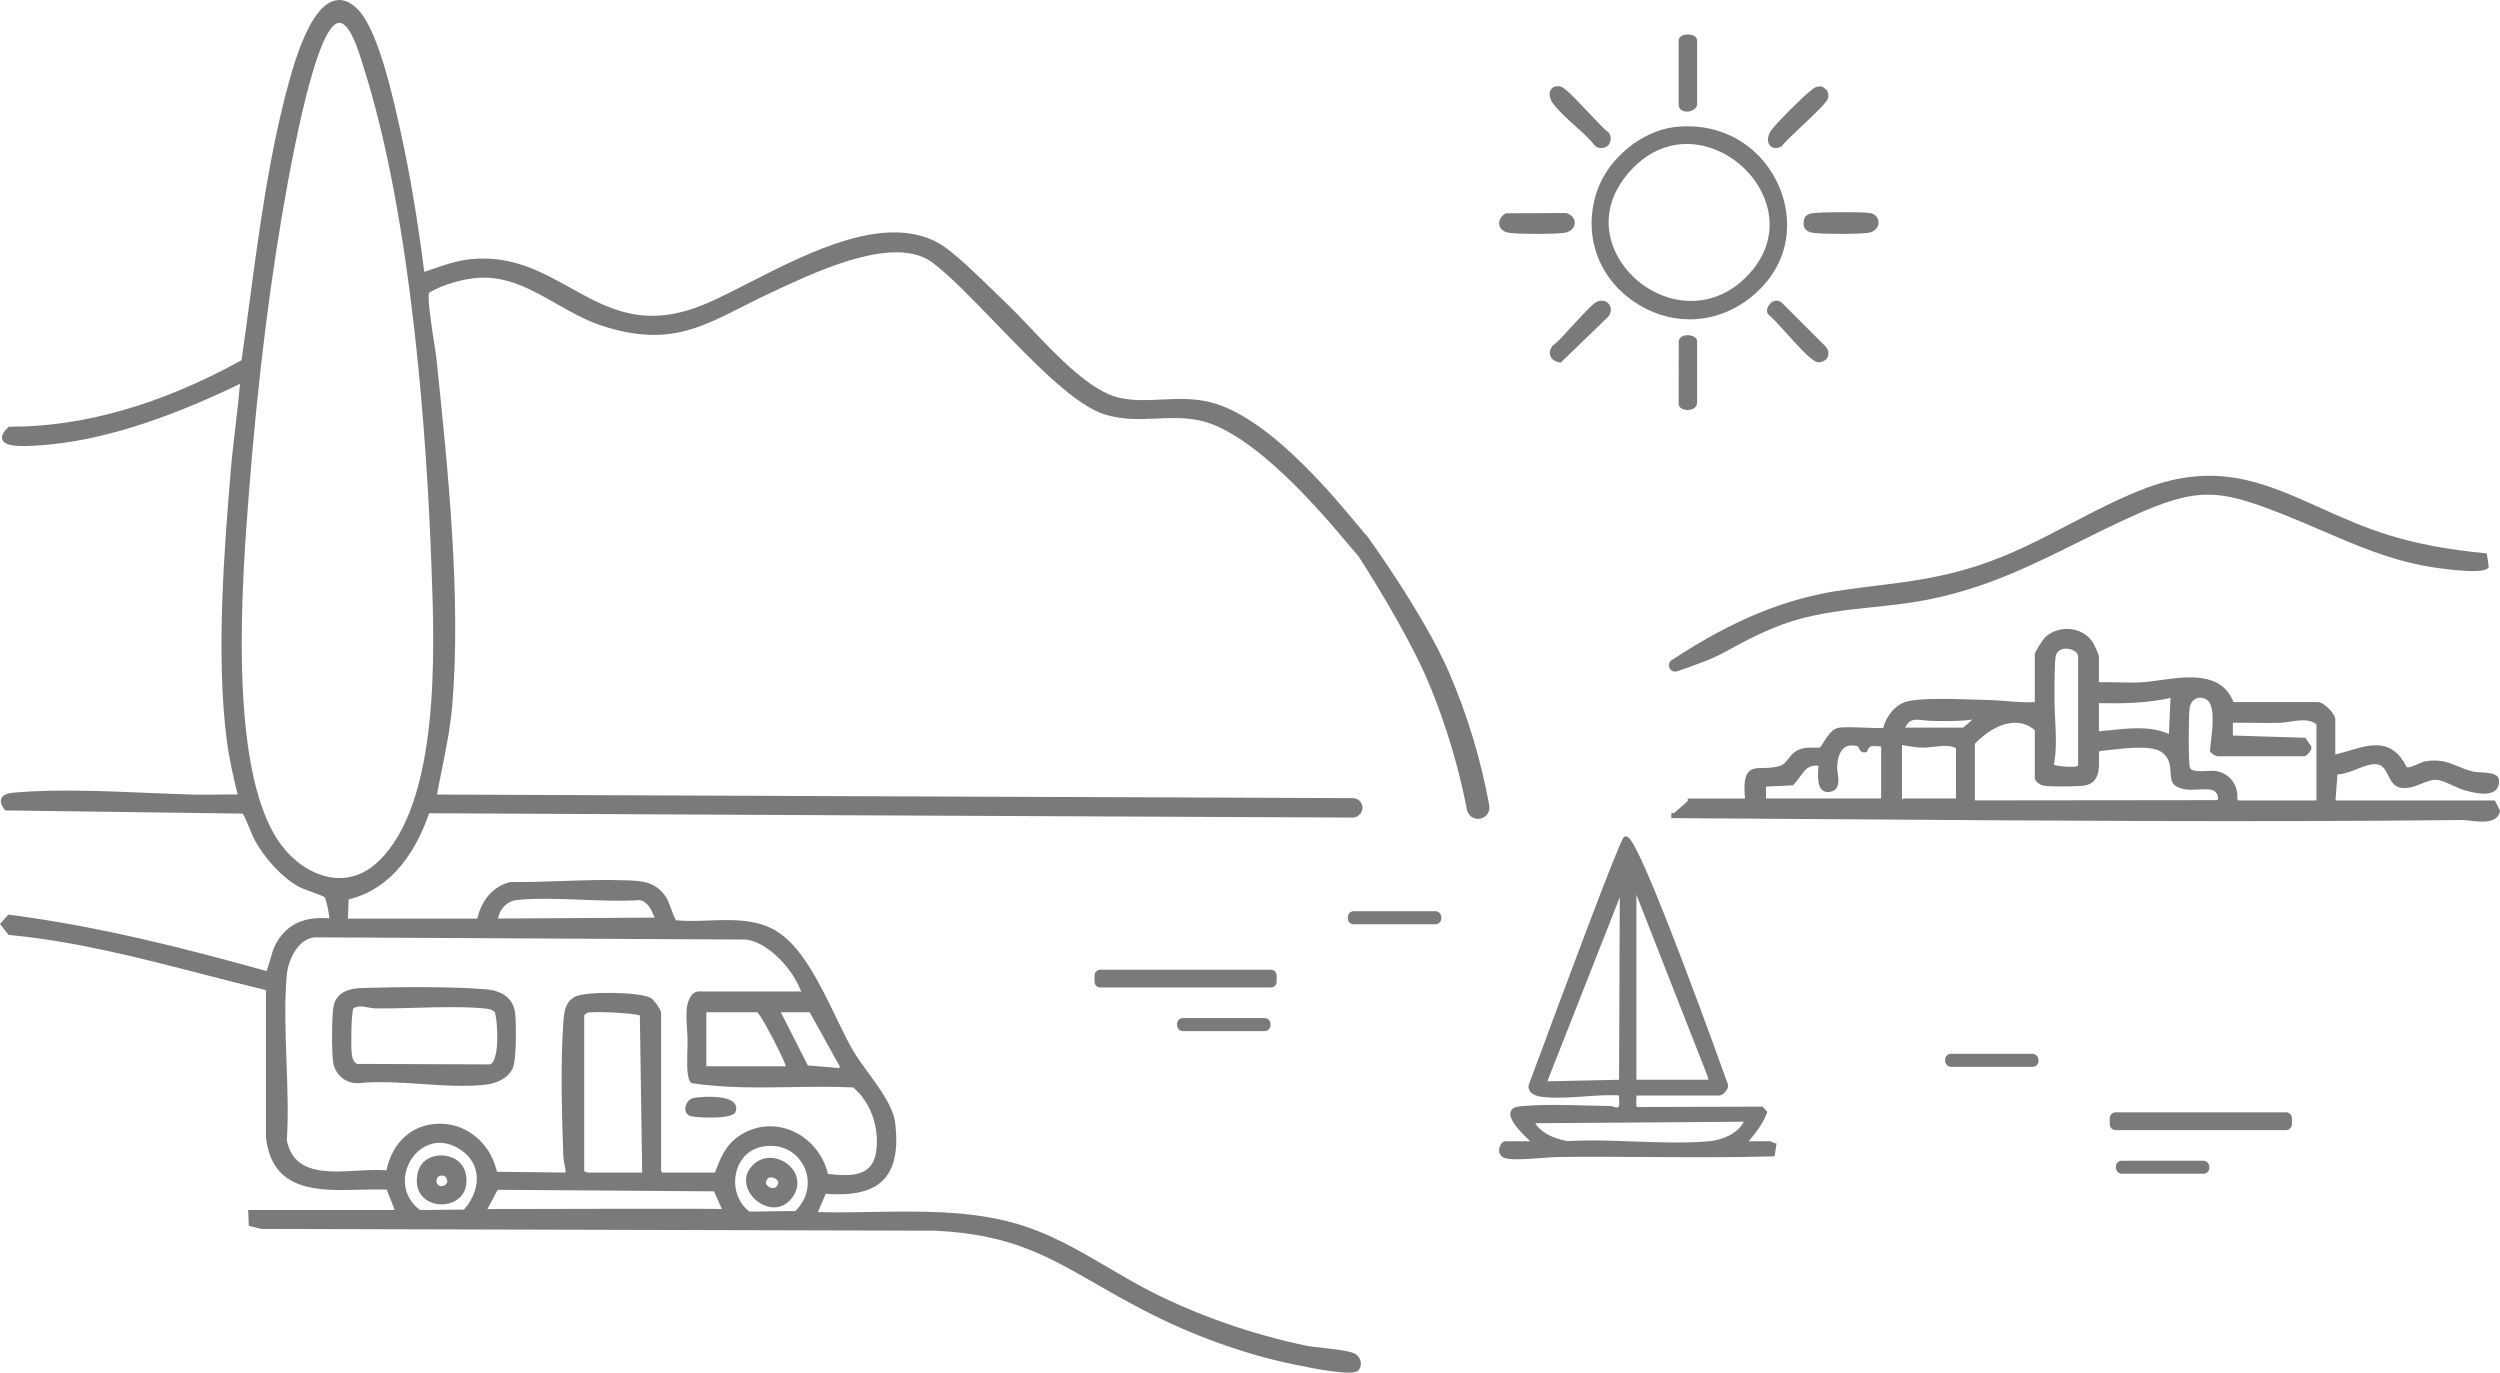 <?xml version="1.0" encoding="UTF-8"?>
<svg id="Ebene_2" data-name="Ebene 2" xmlns="http://www.w3.org/2000/svg" viewBox="0 0 990.11 543.61">
  <defs>
    <style>
      .cls-1 {
        fill: #7a7a7a;
      }
    </style>
  </defs>
  <g id="Ebene_1-2" data-name="Ebene 1">
    <g>
      <path class="cls-1" d="M193.03,478.83h.01l4.07-7.62-4.08,7.62Z"/>
      <g>
        <path class="cls-1" d="M985.67,224.54l-.2.31c-2,3.21-23.48-.41-23.69-.45-15.28-2.64-28.43-8.32-42.36-14.32-4.76-2.06-9.68-4.18-14.65-6.15-26.1-10.33-34.25-11.38-61.35.99-7.03,3.21-13.74,6.54-20.22,9.76-18.95,9.41-36.84,18.3-59.81,22.83-7.29,1.44-14.65,2.21-21.77,2.96-10.52,1.11-21.4,2.25-31.96,5.58-9.86,3.11-19.01,8-26.8,12.33-4.76,2.64-12.78,5.52-18.67,7.48-.27.08-.54.13-.8.13-.87,0-1.68-.46-2.13-1.27-.59-1.04-.37-2.3.54-3.08l.03-.03c.1-.08.18-.15.27-.2,24.36-16,45.3-24.56,67.89-27.74,4.36-.62,8.5-1.13,12.51-1.63,14.01-1.75,26.11-3.25,40.82-8.02,12.88-4.17,24.89-10.44,36.5-16.5,9.54-4.99,19.4-10.14,29.61-14.04,28.41-10.86,47.46-2.29,69.51,7.64,8.53,3.84,17.35,7.81,27.26,10.86,11.17,3.43,22.85,5.63,37.9,7.11l.77.08.8,5.37Z"/>
        <path class="cls-1" d="M817.31,256.97c.45-.07.92-.09,1.38-.06-.46-.03-.92-.02-1.38.06ZM816.41,303.45c.76.09,1.57.16,2.35.19-.78-.04-1.59-.11-2.35-.19ZM814.71,303.21c.51.09,1.08.17,1.69.24-.61-.07-1.18-.16-1.69-.24ZM734.6,295.31c.38.06.78.13,1.19.23-.41-.11-.81-.18-1.19-.23ZM910.83,285.32c.64-.04,1.28-.06,1.9-.03-.62-.03-1.25-.02-1.9.03ZM196.59,463.19c.08.29.15.59.22.88h.01c-.07-.3-.14-.59-.23-.88ZM193.03,478.84h0s0-.01,0-.01M196.59,463.19c.08.29.15.59.22.88h.01c-.07-.3-.14-.59-.23-.88ZM193.03,478.84h0s0-.01,0-.01M193.03,478.84h0s0-.01,0-.01M196.59,463.19c.08.29.15.59.22.88h.01c-.07-.3-.14-.59-.23-.88ZM196.59,463.19c.08.29.15.59.22.88h.01c-.07-.3-.14-.59-.23-.88ZM193.03,478.84h0s0-.01,0-.01M193.03,478.84h0s0-.01,0-.01M196.59,463.19c.08.29.15.59.22.88h.01c-.07-.3-.14-.59-.23-.88ZM196.59,463.19c.08.29.15.59.22.88h.01c-.07-.3-.14-.59-.23-.88ZM193.03,478.84h0s0-.01,0-.01M193.03,478.84h0s0-.01,0-.01M196.59,463.19c.08.29.15.59.22.88h.01c-.07-.3-.14-.59-.23-.88ZM196.59,463.19c.08.29.15.59.22.88h.01c-.07-.3-.14-.59-.23-.88ZM193.03,478.84h0s0-.01,0-.01M193.03,478.84h0s0-.01,0-.01M196.59,463.19c.08.29.15.59.22.88h.01c-.07-.3-.14-.59-.23-.88ZM193.03,478.84h0s0-.01,0-.01M196.59,463.19c.08.29.15.59.22.88h.01c-.07-.3-.14-.59-.23-.88ZM196.59,463.19c.08.29.15.59.22.88h.01c-.07-.3-.14-.59-.23-.88ZM193.03,478.84h0s0-.01,0-.01M193.03,478.84h0s0-.01,0-.01M196.59,463.19c.08.29.15.59.22.88h.01c-.07-.3-.14-.59-.23-.88ZM196.59,463.19c.08.29.15.59.22.88h.01c-.07-.3-.14-.59-.23-.88ZM193.03,478.84h0s0-.01,0-.01M193.03,478.84h0s0-.01,0-.01M196.59,463.19c.08.29.15.59.22.88h.01c-.07-.3-.14-.59-.23-.88ZM196.59,463.19c.08.29.15.59.22.88h.01c-.07-.3-.14-.59-.23-.88ZM193.03,478.84h0s0-.01,0-.01M193.03,478.84h0s0-.01,0-.01M196.59,463.19c.08.29.15.59.22.88h.01c-.07-.3-.14-.59-.23-.88ZM196.59,463.19c.08.29.15.59.22.88h.01c-.07-.3-.14-.59-.23-.88ZM193.03,478.84h0s0-.01,0-.01"/>
        <path class="cls-1" d="M589.81,318.99c-3.29-18.17-8.68-35.97-16.03-52.9-9.95-22.93-32.05-53.39-32.27-53.69l-.1-.11c-.72-.74-2.1-2.4-4.01-4.69-10.65-12.78-35.59-42.73-58.1-48.31-6.66-1.66-13.02-1.35-19.16-1.05-5.7.28-11.08.54-16.62-.65-11.46-2.47-24.67-16.4-35.29-27.6-3.25-3.43-6.32-6.66-9.03-9.25-1.19-1.14-2.68-2.58-4.33-4.21-7.43-7.25-17.59-17.18-23.07-20.22-21.26-11.82-51.06,3.39-75.01,15.61-6.12,3.13-11.9,6.07-16.91,8.23-24.17,10.41-38.64,2.36-53.95-6.15-11.49-6.39-23.36-13-39.63-11.35-5.21.53-10.59,2.38-15.79,4.17-.83.29-1.66.57-2.48.85-2.71-21.24-5.81-39.55-9.47-55.96l-.28-1.26c-2.77-12.48-8.53-38.45-16.49-46.65-3.05-3.15-6.18-4.35-9.28-3.56-6.47,1.64-12.43,12.06-17.71,30.96-7.93,28.4-11.96,58.47-15.85,87.55-1.05,7.86-2.14,15.99-3.29,23.92-31.69,17.47-62.41,26.32-91.35,26.32h-.78l-.28.27c-.78.71-3.16,2.88-2.27,4.92,1.13,2.64,6.66,2.78,14.63,2.2l.73-.06c22.21-1.53,48.69-9.71,78.72-24.31-.49,5.79-1.18,11.64-1.85,17.32-.69,5.88-1.41,11.97-1.9,17.98-2.36,28.75-5.92,72.19-1.46,106.16.97,7.37,2.68,14.73,4.28,21.17-2.59-.04-5.2.01-7.75.04-3.05.05-6.21.1-9.3.02-5.8-.15-11.85-.41-18.26-.67-18.03-.76-36.68-1.54-52.84-.17-2.25.19-4.67.61-5.42,2.32-.53,1.18-.13,2.61,1.22,4.39l.3.39,94.04,1.26c.66.87,2.09,4.35,2.89,6.27.67,1.62,1.24,3.02,1.64,3.76,4.23,7.94,11.2,15.38,17.74,18.95,1.02.55,3.01,1.29,5.13,2.06,1.85.68,4.64,1.71,5.05,2.04.59.83,1.77,6.32,1.88,8.41-10.61-.92-17.74,2.78-21.79,11.28-.42.88-.98,2.79-1.58,4.82-.46,1.56-1.11,3.79-1.52,4.77-31.85-8.88-66.21-17.69-101.74-22.29l-.53-.07-3.29,3.72,3.42,4.32.42.04c26.18,2.5,51.96,9.17,76.88,15.62,8.05,2.08,16.36,4.23,24.59,6.21v58.09s.01.11.01.11c2.38,21.79,20.78,21.29,37.01,20.86,3.8-.11,7.4-.2,10.81-.05l3.21,8.07h-58.07l.26,6.28,4.92,1.21,266.93.71c29.46,1.43,43.79,9.65,63.63,21.03,5.85,3.35,11.9,6.82,18.99,10.5,18.86,9.79,39.13,17.15,58.68,21.29,12.38,2.62,18.86,3.38,22.33,3.38s3.89-.72,4.2-1.16c.76-1.09.96-2.46.53-3.74-.47-1.39-1.59-2.49-3-2.95-2.88-.94-7.04-1.4-11.06-1.84-2.94-.33-5.71-.63-7.97-1.11-20.7-4.32-42.17-11.81-60.48-21.09-5.91-3-11.71-6.4-17.32-9.7-11.68-6.86-23.75-13.95-37.44-17.7-18.16-4.97-37.19-4.65-55.59-4.34-7.22.12-14.66.25-21.96.05l3.12-7.25c10.92.87,18.39-.94,22.81-5.5,4.42-4.56,5.95-11.94,4.68-22.58-.75-6.25-6.1-13.59-10.82-20.07-2.19-2.99-4.25-5.83-5.74-8.35-2.22-3.77-4.48-8.46-6.88-13.43-6.55-13.54-13.96-28.89-24.55-34.67-7.86-4.29-16.97-3.95-25.77-3.63-4.32.16-8.77.33-12.93-.08-.58-.45-1.49-2.97-2.04-4.5-.65-1.79-1.26-3.49-1.96-4.56-4.2-6.35-9.61-6.54-15.88-6.77-8.47-.31-17.19-.01-25.63.28-6.61.23-13.45.46-20.08.4h-.13l-.12.03c-6.52,1.64-11.11,6.75-12.99,14.45h-51.22l.28-7.61c18.08-4.34,27.29-20.74,31.87-34.11,15.02.07,254.73,1.26,365.66,1.71h.02c1.44,0,2.77-.79,3.48-2.06.69-1.22.66-2.65-.06-3.81-.71-1.14-1.92-1.82-3.26-1.82l-362.72-1.43c.59-3.24,1.25-6.5,1.89-9.67,1.67-8.28,3.4-16.84,4.14-25.52,3.66-42.7-1.83-95.18-6.24-137.42-.13-1.19-.46-3.34-.88-6.06-.92-5.87-2.79-17.88-2.07-20.07,5.18-3.09,13.18-5.51,19.59-5.91,11.54-.73,20.92,4.62,30.85,10.27,5.81,3.3,11.82,6.72,18.29,8.79,24.75,7.93,37.65,1.38,55.51-7.68,3.95-2.01,8.03-4.08,12.57-6.16l2.39-1.1c15.96-7.37,45.66-21.09,60.24-10.12,6.83,5.15,15.57,14.2,24.83,23.79,15.56,16.1,31.65,32.75,43.41,36.35,7.15,2.19,13.89,1.89,20.4,1.6,5.51-.24,11.2-.5,17.14.76,21.53,4.55,49.07,37.38,59.44,49.74,1.69,2.01,2.83,3.37,3.45,4.02,1.13,1.73,19.57,30.29,27.97,50.55,6.65,16.03,11.69,32.8,14.99,49.84.41,2.1,2.27,3.63,4.41,3.63,1.34,0,2.6-.59,3.45-1.62.86-1.02,1.21-2.37.97-3.69ZM183.75,479.05l-17.41.17c-7.33-5.46-7.27-14.25-3.38-20.19,2.4-3.67,6.41-6.42,11.17-6.42,2.34,0,4.87.67,7.48,2.22,4.06,2.42,6.51,5.91,7.1,10.08.66,4.7-1.19,9.96-4.96,14.14ZM193.03,478.84l4.08-7.63,85.68.61s3.28,7.24,3.03,7.01-92.79.01-92.79.01ZM231.38,463.83v-61.69c.26-.3.82-.84.99-.94,1.89-.85,18.25-.04,21.04.98l.92,62.22h-21.22c-.53,0-1.35-.28-1.73-.57ZM315.01,479.62l-18.24.22c-4.55-3.52-6.59-9.56-5.19-15.49,1.3-5.51,5.24-9.34,10.53-10.26,1.09-.18,2.14-.27,3.13-.27,6.63,0,11.05,3.92,13.09,8,2.97,5.95,1.66,12.89-3.32,17.8ZM332.66,422.48l-.29.53-12.43-1.06-10.7-21.06h11.43l11.99,21.59ZM311.21,422.29s-.06,0-.09,0h-31.38v-21.39h20.11c.51.44.89,1.02,1.31,1.67l.31.47c2.05,3.03,8.14,14.84,9.45,18.31.13.34.22.65.29.95ZM205.08,356.4c8-.74,16.8-.4,25.3-.06,7.64.3,15.55.62,22.92.15,3.32.59,4.65,3.79,5.94,6.89,0,.01.02.03.02.04l-62.04.37c.84-4.22,3.77-7.02,7.86-7.39ZM295.39,372.1c.55.06,1.11.17,1.67.3.42.11.84.23,1.26.37.43.14.85.3,1.27.48.85.36,1.69.78,2.53,1.27.56.32,1.11.67,1.66,1.05,6.04,4.14,11.45,11.2,13.58,17.37-.27-.17-.47-.29-.78-.29h-39.79c-3.15,0-4.61,4.22-4.83,7.05-.21,2.72-.03,5.41.14,8.02.09,1.4.19,2.84.22,4.25.02.7-.02,1.86-.07,3.21-.02.49-.03.96-.04,1.42-.01.45-.02.89-.03,1.31-.07,3.26-.03,5.75.23,7.57.08.56.18,1.06.3,1.49h0c.09.3.18.56.28.79h0c.11.24.23.44.35.61.12.18.26.33.42.45l.21.17.26.04c12.98,1.93,26.32,1.72,39.22,1.51,8.03-.13,16.32-.26,24.43.13,6.72,5.57,10.33,15.26,9.21,24.78-.41,3.51-1.6,6-3.65,7.6-3.66,2.89-9.63,2.55-15.54,1.86-1.84-7.8-7.44-14.38-14.75-17.28-7.03-2.78-14.64-1.84-20.89,2.57-4.95,3.5-6.82,8.28-8.79,13.34l-.34.86h-20.74l-.59-.59v-62.75l-.02-.2c-.26-1.31-2.75-4.91-4.08-5.66-4.34-2.42-25.98-2.71-30.08-.41-3.94,2.22-4.25,6.38-4.51,10.06-1.18,16.22-.57,38.14,0,53.21.04,1.07.25,2.1.46,3.1.24,1.11.46,2.17.44,3.22l-27.19-.31h-.01c-.07-.29-.14-.59-.22-.88-1.54-5.84-4.63-10.19-8.39-13.16-3.3-2.72-7.44-4.59-12.35-4.93-.26-.02-.52-.04-.78-.05-.47-.02-.93-.02-1.39-.01-10.42.19-18.41,7.4-20.6,18.46-3.56-.3-7.52-.09-11.68.15-12.28.68-24.99,1.39-27.81-11.97.65-10.14.26-20.93-.13-31.37-.41-11.39-.85-23.16.09-34.01.51-5.89,4.32-14.46,11.08-15.08l170.76.88ZM170.84,223.32l.09,2.38c1.18,32.18,3.38,92.07-21.09,115.48-5.06,4.85-11.1,7.09-17.47,6.46-7.95-.77-16.03-5.97-21.63-13.9-20.76-29.45-14.84-104.49-11.99-140.55l.02-.26c3.48-44.15,8.58-84.66,15.17-120.41,8.33-45.23,14.4-58.81,18.03-62.24.87-.83,1.69-1.24,2.48-1.24.2,0,.39.03.58.08,3.88,1.01,7.01,11.16,8.35,15.49.16.55.31,1.03.44,1.44,19.49,60.71,25.29,149.65,27.02,197.27Z"/>
        <path class="cls-1" d="M988.08,317.01h-63.12l.77-10.33c2.6-.06,5.25-1.11,7.82-2.13,3.01-1.19,5.84-2.31,8.28-1.79,1.99.42,2.95,2.31,3.97,4.31,1.06,2.08,2.25,4.43,4.86,4.9,3.04.54,5.8-.56,8.47-1.64,1.99-.8,3.88-1.56,5.65-1.5,1.89.06,4.27,1.17,6.57,2.24,1.66.77,3.22,1.49,4.69,1.9,2.99.82,9.21,2.53,12.14.13,1.13-.93,1.65-2.32,1.52-4.14-.18-2.7-4.16-2.92-7.36-3.1-1.09-.06-2.12-.11-2.74-.25-2.31-.51-4.23-1.31-6.08-2.08-3.63-1.52-7.05-2.94-12.69-2.06-1.17.18-2.3.7-3.4,1.2-1.45.66-2.82,1.31-4.25,1.2-5.76-11.61-14.13-9.14-22.97-6.52-1.74.51-3.53,1.04-5.33,1.47v-13.96c0-2.05-4.37-6.74-6.88-6.81h-33.46c-4.71-12.06-18.23-10.18-29.14-8.67-2.73.38-5.31.74-7.6.87-2.95.16-6.01.08-8.97,0-2.48-.07-5.04-.14-7.56-.06v-10.27c0-.71-2.2-5.17-2.33-5.38-1.8-2.87-4.88-4.81-8.46-5.33-3.75-.53-7.62.58-10.33,2.99-.75.66-4.28,5.78-4.28,6.94v18.94c-3.71.19-7.48-.11-11.13-.41-2.51-.2-5.12-.41-7.69-.46-1.42-.02-3.18-.08-5.13-.14-8.94-.29-21.17-.68-26.64.74-4.93,1.28-8.44,6.22-9.42,10.47-1.21.13-4.47.01-7.16-.09-4.6-.18-9.35-.36-11.13.17-2.28.68-4.2,3.74-5.6,5.98-.38.62-.85,1.37-1.08,1.62-.68.2-1.62.18-2.7.15-1.52-.04-3.25-.08-5.03.5-2.48.8-3.78,2.46-4.93,3.93-.96,1.24-1.79,2.3-3.2,2.75-2.53.8-4.76.83-6.73.86-2.39.03-4.46.06-5.85,1.63-1.46,1.64-1.87,4.7-1.35,10.46h-22.7v1l-5.39,4.78c-.37-.01-.74-.01-1.11-.01v2c22.65.13,45.34.29,68.03.45,80.57.58,163.89,1.18,245.2.3.78.01,1.93.13,3.13.27,1.45.17,3.15.36,4.8.36,3.24,0,6.31-.76,6.98-3.98l.07-.34-2.03-4.05ZM745.02,316.23h-45.59l-.03-4.7,10.63-.49.28-.28c1.08-1.08,1.9-2.22,2.7-3.33,1.9-2.65,3.31-4.61,7.17-4.15-.01.36-.04.83-.06,1.24-.16,2.74-.4,6.87,1.72,8.51.95.74,2.19.87,3.69.39,3.19-1.03,2.63-4.88,2.26-7.43-.12-.87-.24-1.69-.21-2.24.12-2.6.72-6.03,2.85-7.61.21-.15.42-.29.65-.4.23-.11.47-.21.73-.28.81-.24,1.74-.29,2.79-.15.38.05.78.12,1.19.23.09.12.22.4.31.59.33.73,1.02,2.25,2.76,1.79l.49-.13.19-.48c.78-2,1.78-1.93,3.96-1.77.47.04.98.08,1.52.09v20.6ZM774.67,316.23h-20.46c-.42,0-.7.23-.88.39-.02-.02-.04-.05-.07-.09v-21.49c2.6.5,5.6,1.03,8.1,1.05,1.34.04,2.8-.15,4.35-.32,3.27-.38,6.66-.76,8.96.56v19.9ZM777.4,288.15h-22.87c1.7-3.54,3.9-3.29,7.33-2.9,1.02.12,2.09.24,3.22.26l1.28.02c4.86.08,9.88.17,14.76-.56-1.06,1.16-3,2.75-3.72,3.18ZM831.27,278.48c8.76.17,18.72.11,28.36-2.08l-.65,14.28c-3.76-1.72-8.01-2.25-12.35-2.25-3.75,0-7.57.4-11.17.78-1.45.15-2.84.3-4.19.41v-11.14ZM813.94,285.08c-.15-2.9-.31-5.9-.28-8.79.01-.56.01-1.32.01-2.23.01-4.12.04-12.69.56-14.49.03-.08.05-.16.08-.23.02-.07.05-.14.08-.21.04-.1.08-.19.13-.28.04-.09.09-.17.14-.24,0-.01.01-.01.01-.02.05-.06.09-.13.14-.19.04-.06.08-.12.14-.18.09-.12.2-.23.32-.33.12-.11.24-.2.37-.28.12-.09.26-.16.39-.23.12-.07.23-.12.35-.16h.01c.15-.06.3-.11.45-.15.15-.04.3-.08.45-.1.01.01.01,0,.02,0,.46-.08.92-.09,1.38-.06.16.01.32.03.47.05,1.9.27,3.87,1.45,3.87,2.95v43.36s-.12.07-.19.1c-.11.05-.25.09-.4.13-.14.03-.29.05-.46.07-.03.01-.06.01-.09.02-.12.01-.25.03-.38.04-.09.01-.19.02-.3.02-.1,0-.21,0-.31.01-.13.01-.26.01-.39.01-.54.01-1.12-.01-1.73-.03,0,0-.01.01-.02,0-.78-.03-1.59-.1-2.35-.19h-.01c-.61-.07-1.18-.15-1.69-.24-.26-.05-.5-.1-.72-.14-.21-.05-.4-.1-.57-.15,1.15-5.89.83-11.96.52-17.84ZM877.95,316.89l-95.82.11v-22.4c3.57-3.9,9.4-8.06,15.38-8.33.21,0,.41-.02.62,0,.13,0,.25,0,.37,0,.11,0,.22,0,.32.01.12,0,.24,0,.35.03h.02s.01,0,.02,0c.14.01.27.02.41.04.09.01.19.02.28.04l.36.06c.35.06.69.13,1.02.23.17.04.33.09.49.15.14.04.27.09.4.14l.15.06c.19.06.37.14.55.22.16.07.31.15.47.23.17.08.34.17.5.27.25.14.5.29.74.45.14.1.29.2.44.31.29.22.57.44.85.69v19.06l.04.27c.37,1.34,2.52,2.45,3.52,2.64.61.12,1.79.2,3.25.25.32.01.66.02,1.01.02.35.02.71.02,1.08.02,1.26.02,2.62.02,3.94-.01.25,0,.49-.01.74-.01.49-.01.97-.02,1.44-.04.24-.01.48-.01.71-.02.61-.02,1.19-.05,1.72-.08.04-.01.07-.01.11-.01h.07c.38-.02.72-.05,1.04-.08.65-.05,1.16-.12,1.49-.19,5.44-1.22,5.33-6.71,5.26-10.34-.02-1.03-.05-2.69.18-3.21.91-.1,1.95-.22,3.08-.35,6.64-.79,16.68-1.98,20.92.38,3.74,2.08,3.97,5.46,4.18,8.44.13,1.94.24,3.63,1.3,4.75l.08.08c2.69,2.29,6.45,2.09,9.77,1.91,2.26-.12,4.39-.24,5.86.41.97.43,1.88,1.9,1.82,2.96-.02.43-.18.69-.53.84ZM917.42,317.01h-30.89l-.48-.6c.51-5.5-3.06-10.21-8.48-11.04-1-.15-2.3-.09-3.68-.02-.99.05-2.08.1-3.08.06-.2-.01-.4-.02-.59-.04-.24-.01-.46-.04-.68-.08-.16-.02-.31-.05-.45-.08-.03-.01-.05-.01-.08-.02-.18-.04-.35-.08-.5-.14-.09-.03-.18-.07-.26-.11-.33-.15-.59-.35-.77-.6-.05-.06-.09-.13-.12-.2-.04-.07-.07-.14-.09-.22-.58-2-.53-20.67-.08-23.54.26-1.68,1.15-3.01,2.42-3.65,1.22-.61,2.67-.53,4.1.22,3.7,1.96,2.57,11.28,1.9,16.85-.16,1.3-.3,2.42-.36,3.32l-.02.19.06.18c.32,1.04,2.44,2.02,2.96,2.02h34.32c.74,0,1.62-1.01,2.07-1.61.66-.88.9-1.61.72-2.25l-.05-.17-2.33-3.29-28.66-.89v-5.07c2.82-.03,5.69,0,8.47.04,3.18.04,6.47.08,9.69.01,1.4-.02,2.88-.25,4.45-.48.43-.07.87-.13,1.31-.19.44-.06.87-.12,1.3-.17s.87-.09,1.29-.12c.65-.05,1.28-.06,1.9-.03.23,0,.45.02.67.05.17.02.34.04.5.06.15.02.3.05.44.07.15.03.29.06.43.1.11.03.22.05.32.09.02,0,.03,0,.05.01.16.05.32.1.47.16.2.07.4.16.59.26.01.01.03.01.04.02.13.06.25.13.38.21.01.01.02.01.03.02.11.05.21.12.31.19.16.1.31.22.46.34v30.14Z"/>
        <path class="cls-1" d="M184.44,464.81c-1.95-9.23-16.36-9.72-18.86-.87-4.55,17.13,22.41,17.34,18.86.87ZM175.06,469.75c-1.3.18-1.96-.68-2.14-1.55-.2-.97.13-2.17,1.34-2.51.29-.08.55-.12.78-.12.72,0,1.19.32,1.48.64.56.59.76,1.48.5,2.21s-.94,1.19-1.96,1.33Z"/>
      </g>
      <path class="cls-1" d="M702.63,452.7c-.11-.03-.39-.2-.55-.3-.38-.23-.69-.42-1.07-.42h-8.47c2.68-3.11,5.59-6.82,7.18-11.05l.21-.56-1.82-2.09-49.87.14c-.3-.59-.21-2.69-.16-3.62.01-.33.03-.64.04-.92h32.79c1.16,0,2.54-1.42,3.09-2.44.64-1.19.4-2.04.14-2.5-.59-1.67-8.88-24.83-17.66-47.88-18.5-48.61-21.09-49.39-22.19-49.73-.42-.13-.86-.06-1.19.19-1.65,1.21-24.32,62.1-37.69,98.29l-.06.3c-.07,1.72.92,3.87,5.99,4.38,5.29.52,10.83.13,16.2-.25,4.52-.32,9.18-.66,13.63-.43.01.4.03.82.06,1.25.15,2.25.09,3.49-.65,3.56-.43.04-.91-.11-1.4-.26-.51-.16-1.03-.32-1.6-.33-3.15-.03-6.32-.11-9.68-.21-7.73-.21-15.73-.43-23.26.13-.27.02-.56.03-.85.05-2.03.11-4.34.24-5.29,1.76-.51.81-.51,1.85,0,3.07,1.24,2.97,4.02,5.71,6.47,8.12.36.35.71.7,1.04,1.03h-9.8c-1.17,0-2.08,1.32-2.38,2.63-.39,1.68.23,3.16,1.64,3.84,1.01.49,2.85.68,5.29.68,2.83,0,6.47-.25,10.57-.56,2.34-.18,4.35-.34,5.58-.35,11.99-.15,24.21-.07,36.03.01,16.09.1,32.73.2,49.05-.25l.84-.02.6-4.13.17-.97-.97-.16ZM648.09,354.34c1.8,4.59,4.68,11.96,7.83,20,6.74,17.23,15.14,38.68,20.12,51.27.29.72.49,1.36.55,2.01h-28.5v-73.28ZM641.5,355.36l-.28,72.28-28.14.6-.19-.18,28.61-72.7ZM684.57,449.85c-2.53,1.25-5.39,1.94-7.99,2.16-9.39.79-19.58.43-29.44.07-5.55-.2-11.21-.41-16.78-.41-3.27,0-6.5.07-9.66.26-6.34-1.27-10.34-3.48-12.72-7.09l82.66-.59c-1.32,2.52-3.54,4.34-6.07,5.6Z"/>
      <path class="cls-1" d="M203.99,400.99c-.75-5.32-4.77-8.57-11.33-9.15-12.77-1.13-33.7-1.03-49.04-.56-4.4.13-10.4,1.05-11.55,7.45-.68,3.73-.77,17.88-.14,21.93.35,2.27,1.43,4.25,2.95,5.7.3.29.62.55.96.81.12.09.24.17.35.24.35.23.71.44,1.09.63.38.19.77.35,1.18.48.26.09.53.16.8.23.84.2,1.71.28,2.6.24h.05c8.05-.83,16.75-.24,25.16.32,5.37.37,10.86.74,16.19.74,2.65,0,5.26-.1,7.8-.32,6.08-.55,10.11-2.76,11.96-6.58,1.6-3.3,1.46-18.77.97-22.16ZM195.19,420.61c-.63.95-1.24,1.01-1.69.94l-52.06-.2c-1.23-.65-1.89-1.9-2.14-4.01-.37-3.22-.19-16.24.68-18.05,1.92-1.03,3.67-.7,5.7-.32,1,.18,2.05.38,3.13.39,2.47.04,5.04.02,7.63-.03,2.26-.04,4.54-.1,6.8-.16.56-.02,1.13-.03,1.69-.05,8.82-.25,17.93-.5,26.07.18,1.73.15,4.08.34,4.94,1.59.8,1.4,2.13,15.45-.75,19.72Z"/>
      <path class="cls-1" d="M291.33,440.31c-.6,1.81-5.45,2.31-9.97,2.31-3.66,0-7.09-.33-7.86-.57-1.29-.42-2.09-1.56-2.09-2.99v-.03c.02-1.56,1.05-3.52,2.92-4.07,1.88-.55,13.21-1.6,16.38,1.79.63.68,1.26,1.85.62,3.56Z"/>
      <path class="cls-1" d="M312.66,461.65c-1.97-1.86-4.78-3.1-7.67-3.1-2.2,0-4.44.73-6.38,2.44-2.71,2.39-3.72,5.51-2.85,8.76,1.04,3.93,4.77,7.38,8.86,8.22.66.14,1.3.21,1.93.21,2.7,0,5.12-1.23,6.95-3.55,4.06-5.16,2.09-10.22-.84-12.98ZM307.48,469.95c-.85.84-2.06.62-2.84.17-.77-.45-1.45-1.28-1.23-2.14.28-1.05.88-1.63,1.79-1.71.07,0,.15,0,.22,0,1.07,0,2.25.68,2.66,1.57.32.69.12,1.4-.6,2.12Z"/>
      <path class="cls-1" d="M704.64,73.95c-6.4-14.93-20.29-23.94-36.24-23.94-1.71,0-3.44.1-5.18.31-13.05,1.57-26.22,12.37-30.64,25.13-5.75,16.62-.18,33.82,14.2,43.8,6.95,4.82,14.71,7.22,22.42,7.22,8.7,0,17.35-3.06,24.68-9.11,15.99-13.2,16.04-31.08,10.76-43.41ZM700.85,88.94c0,7.25-3,14.26-8.81,20.28-14.19,14.7-33.25,11.54-44.75.81-10.77-10.05-15.46-27.03-1.67-42.3,6.34-7.03,14.14-10.71,22.45-10.71,2.13,0,4.3.25,6.49.74,11.64,2.62,21.73,11.96,25.1,23.23.8,2.66,1.19,5.32,1.19,7.95Z"/>
      <g>
        <path class="cls-1" d="M619.63,92.2c-1.82.29-6.43.43-11.04.43s-9.23-.14-11.02-.43c-2.04-.33-3.45-1.49-3.79-3.1-.34-1.64.55-3.36,2.31-4.48l.24-.15,23.91-.1.14.04c2.11.63,3.4,2.2,3.28,4-.12,1.91-1.74,3.43-4.03,3.79Z"/>
        <path class="cls-1" d="M615.17,41.15c-1.45-1.91-1.86-4.15-1.01-5.58.39-.66,1.4-1.71,3.71-1.35,1.59.25,4.81,3.5,11.25,10.35,3.18,3.38,6.46,6.87,7.81,7.79l.14.11c.54.54.84,1.35.84,2.3,0,1.12-.39,2.21-1.02,2.84-.63.63-1.71,1.02-2.83,1.02h0c-.94-.01-1.76-.3-2.3-.84l-.07-.08c-2.16-2.72-5.13-5.39-8-7.97-3.07-2.76-6.25-5.62-8.51-8.59Z"/>
        <path class="cls-1" d="M743.99,88.14c-.02,1.71-1.27,3.63-4.01,4.06-1.83.29-6.4.43-10.98.43s-9.2-.14-11.08-.43c-1.53-.24-2.59-.84-3.17-1.8-.63-1.05-.64-2.43-.03-4.2l.07-.19.13-.15c.6-.67,1.44-1.14,2.44-1.35,2.6-.57,20.42-.66,23.26-.13,2.36.45,3.4,2.21,3.37,3.76Z"/>
        <path class="cls-1" d="M637.28,120.51c.96,1.29.92,3.11-.09,4.64l-.14.17-18.96,18.3-.5-.09c-1.78-.32-3.08-1.25-3.58-2.55-.48-1.26-.17-2.7.88-4.05l.1-.14.14-.09c1.52-.99,4.8-4.58,7.97-8.06,5.02-5.49,8.18-8.86,9.83-9.35.47-.14.93-.21,1.38-.21,1.21,0,2.28.5,2.97,1.43Z"/>
        <path class="cls-1" d="M701.01,57.66c-1.31-1.47-1.06-4.03.6-6.23,2.35-3.11,12.5-13.27,15.52-15.54.15-.11.29-.23.43-.35.58-.48,1.24-1.02,2.19-1.21.62-.12,1.28-.22,2.02.03l.17.06,1.61,1.34.09.18c.42.8.56,1.68.42,2.64-.24,1.58-3.51,4.8-10.39,11.29-3.37,3.16-6.85,6.44-7.76,7.77l-.12.18-.2.12c-.85.5-1.63.71-2.31.71-.99,0-1.77-.43-2.27-.99Z"/>
        <path class="cls-1" d="M672.13,16.06v25.5l-.04.14c-.47,1.63-2.32,2.5-4.01,2.5-.22,0-.44-.02-.65-.05-1.61-.23-2.61-1.28-2.61-2.73v-25.36c0-1.44,1.47-2.4,3.66-2.4s3.65.96,3.65,2.4Z"/>
        <path class="cls-1" d="M672.13,135.18v24.18c0,1-.46,1.85-1.3,2.39-.64.41-1.49.63-2.4.63-1.79,0-3.61-.83-3.61-2.43l.04-25.04c.44-1.56,2.16-2.41,4.28-2.11,1.79.24,2.99,1.2,2.99,2.38Z"/>
        <path class="cls-1" d="M723.27,137.48c1.19,1.51,1.15,3.62-.08,4.9l-.17.14c-.79.51-1.65.99-2.62.99h-.01c-2.34-.01-6.49-4.43-13.05-11.71-2.82-3.13-5.48-6.08-6.75-7-.71-.61-.94-1.42-.73-2.35.3-1.37,1.55-2.86,2.67-3.19.36-.1.72-.16,1.06-.16.81,0,1.54.29,2.17.87l17.51,17.51Z"/>
      </g>
      <path class="cls-1" d="M505.61,386.35v2.44c0,1.27-1.03,2.3-2.3,2.3h-67.53c-1.27,0-2.3-1.03-2.3-2.3v-2.44c0-1.26,1.03-2.3,2.3-2.3h67.53c1.27,0,2.3,1.04,2.3,2.3Z"/>
      <path class="cls-1" d="M503.16,405.51v.56c0,1.27-1.03,2.3-2.3,2.3h-32.38c-1.27,0-2.31-1.03-2.31-2.3v-.56c0-1.27,1.04-2.3,2.31-2.3h32.38c1.27,0,2.3,1.03,2.3,2.3Z"/>
      <path class="cls-1" d="M570.81,363.18v.56c0,1.27-1.04,2.3-2.3,2.3h-32.39c-1.27,0-2.3-1.03-2.3-2.3v-.56c0-1.27,1.03-2.3,2.3-2.3h32.39c1.26,0,2.3,1.03,2.3,2.3Z"/>
      <g>
        <rect class="cls-1" x="838" y="459.69" width="36.99" height="5.16" rx="2.3" ry="2.3"/>
        <rect class="cls-1" x="770.36" y="417.36" width="36.98" height="5.16" rx="2.3" ry="2.3"/>
        <path class="cls-1" d="M907.69,442.83v2.44c0,1.27-1.04,2.3-2.3,2.3h-67.54c-1.27,0-2.3-1.03-2.3-2.3v-2.44c0-1.27,1.03-2.3,2.3-2.3h67.54c1.26,0,2.3,1.03,2.3,2.3Z"/>
      </g>
    </g>
  </g>
</svg>